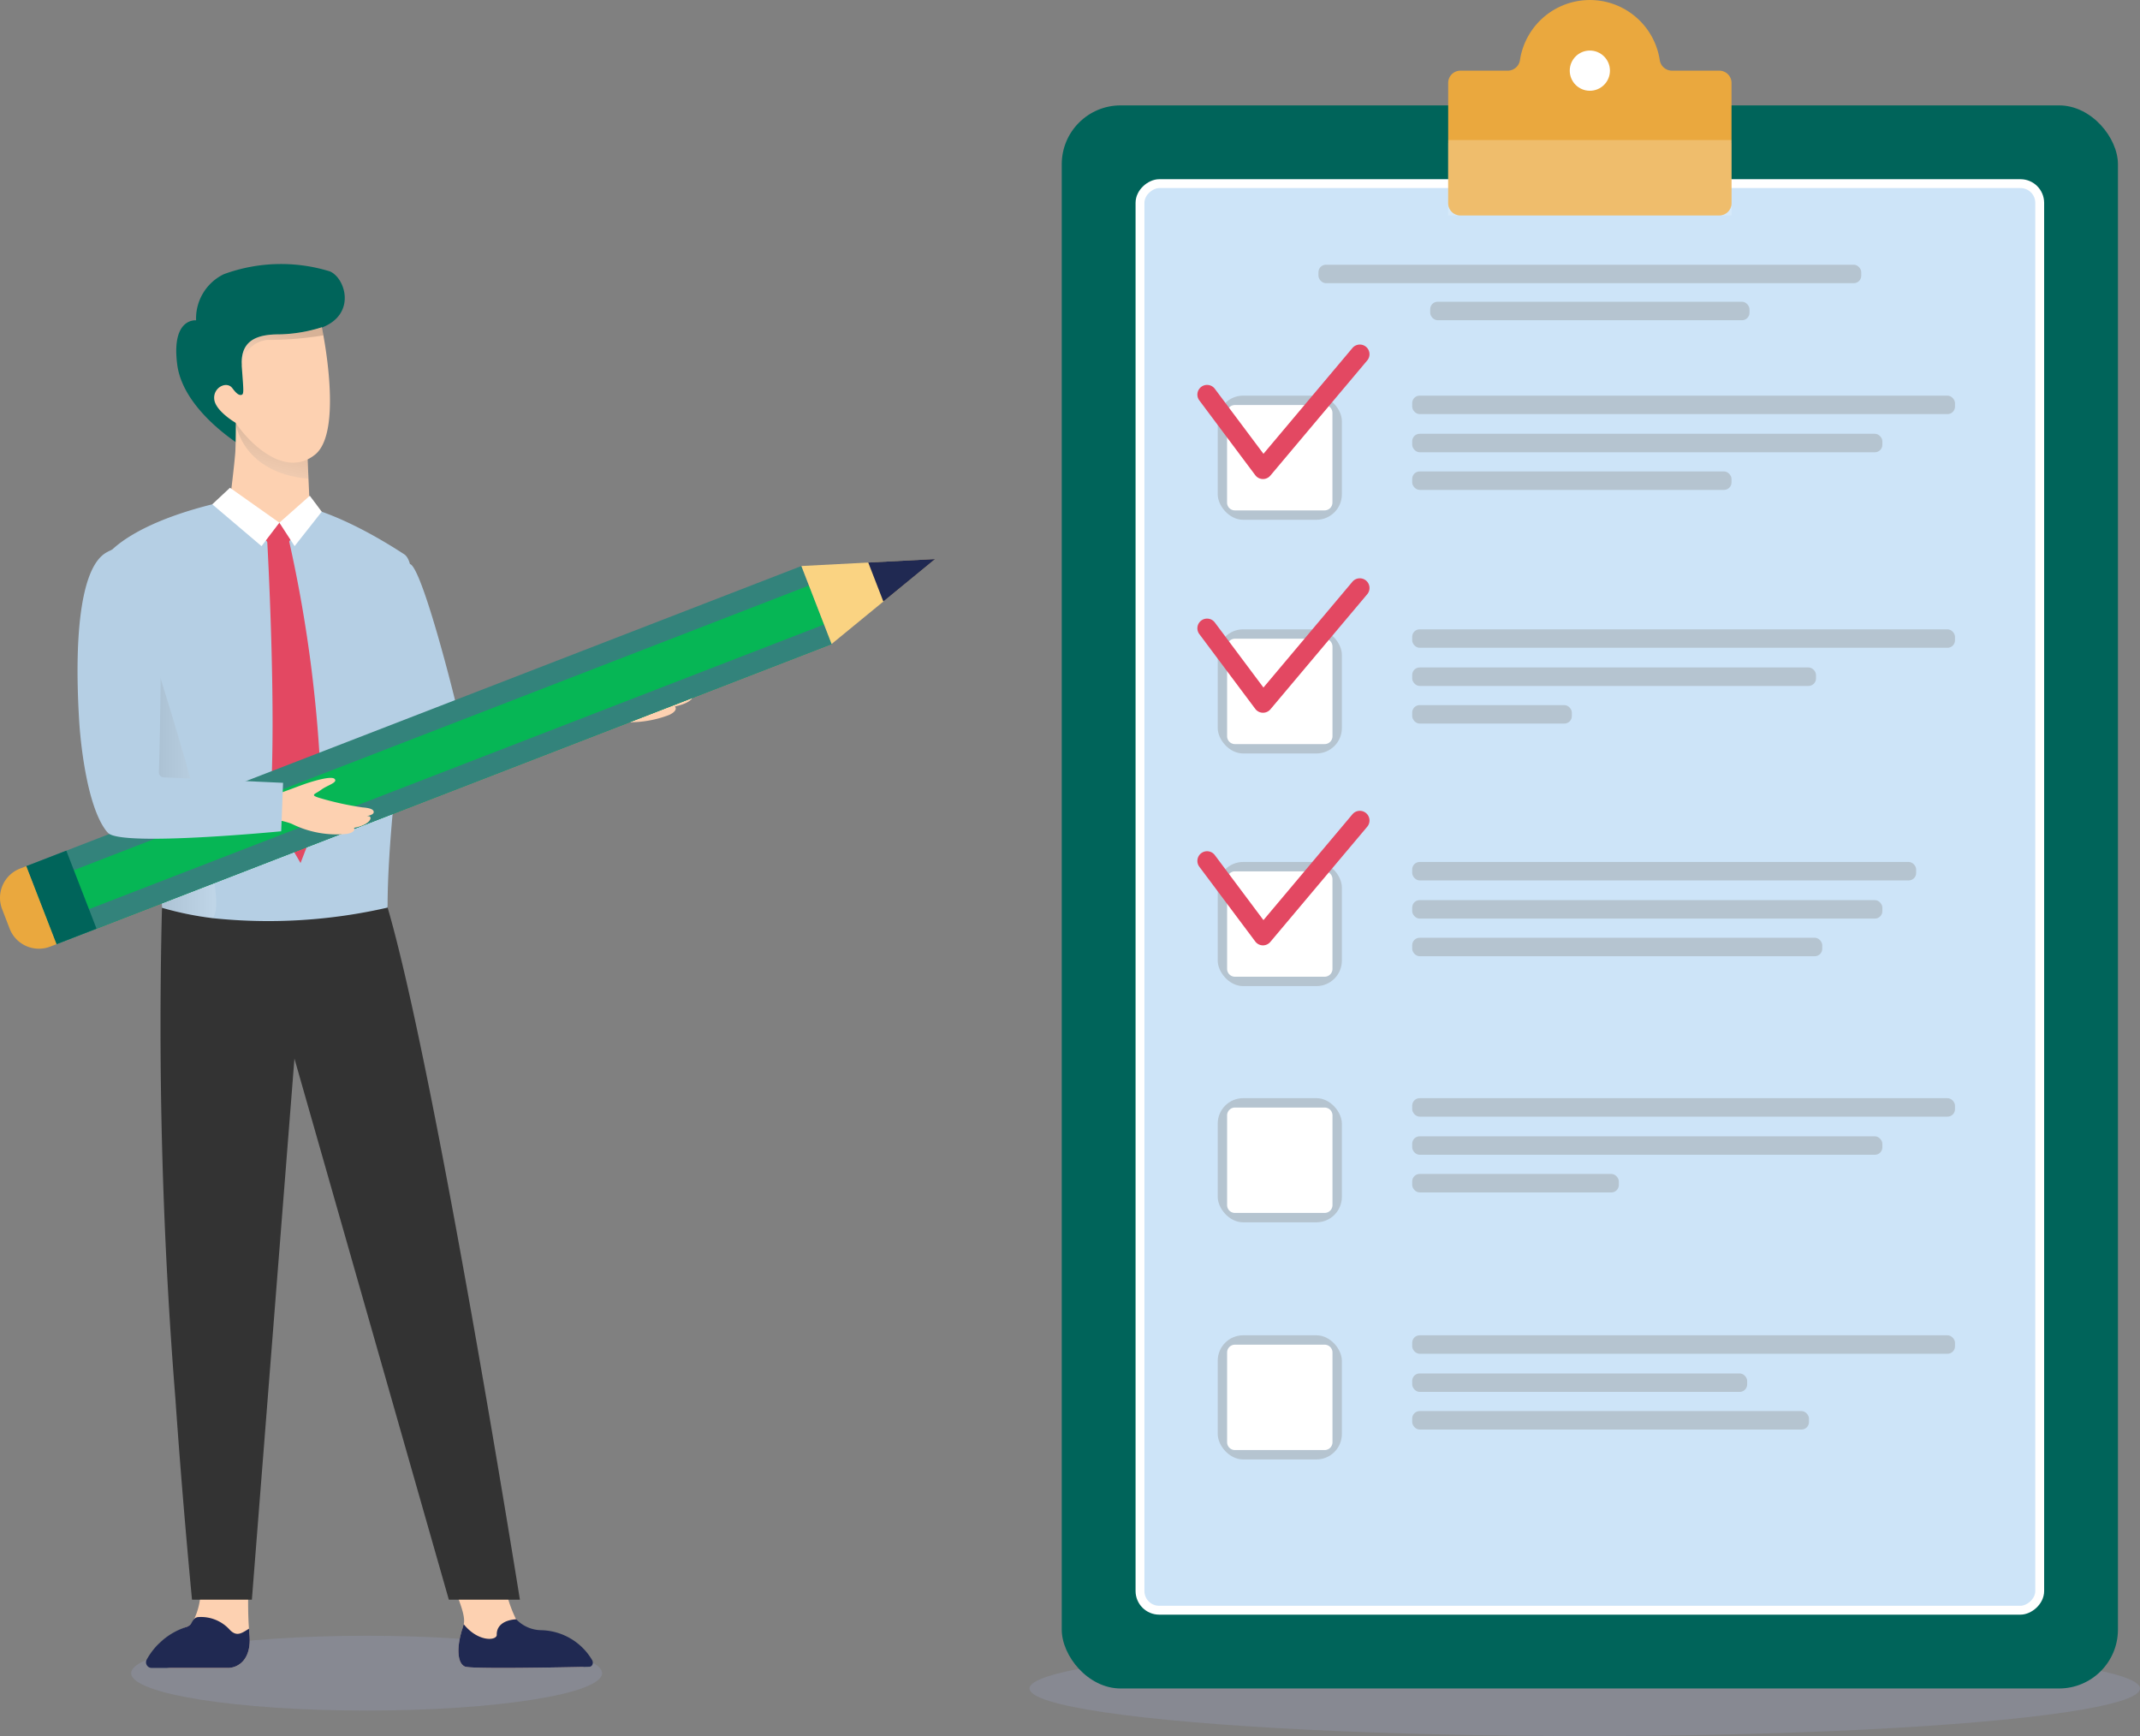 <svg xmlns="http://www.w3.org/2000/svg" xmlns:xlink="http://www.w3.org/1999/xlink" width="155.32" height="126" viewBox="0 0 155.32 126">
  <rect x="0" y="0" width="155.32" height="126" fill="#808080" stroke="none"/>
  <defs>
    <style>
      .cls-1 {
        isolation: isolate;
      }

      .cls-2 {
        fill: #9faad4;
        opacity: 0.22;
      }

      .cls-3 {
        fill: #00645a;
      }

      .cls-4 {
        fill: #cde4f8;
        stroke: #fff;
        stroke-miterlimit: 10;
        stroke-width: 0.643px;
      }

      .cls-10, .cls-5, .cls-7 {
        fill: #fff;
      }

      .cls-5 {
        opacity: 0.19;
      }

      .cls-6 {
        fill: #eaa83e;
      }

      .cls-8 {
        fill: #b5c4d0;
      }

      .cls-15, .cls-16, .cls-17, .cls-18, .cls-8 {
        mix-blend-mode: multiply;
      }

      .cls-9 {
        fill: #e34862;
      }

      .cls-10 {
        opacity: 0.24;
      }

      .cls-11 {
        fill: #fdd1b1;
      }

      .cls-12 {
        fill: #202952;
      }

      .cls-13 {
        fill: #333;
      }

      .cls-14 {
        fill: #b5cfe4;
      }

      .cls-15, .cls-16, .cls-17, .cls-18 {
        opacity: 0.15;
      }

      .cls-15 {
        fill: url(#linear-gradient);
      }

      .cls-16 {
        fill: url(#linear-gradient-2);
      }

      .cls-17 {
        fill: url(#linear-gradient-3);
      }

      .cls-18 {
        fill: url(#linear-gradient-4);
      }

      .cls-19 {
        fill: #33837b;
      }

      .cls-20 {
        fill: #06b655;
      }

      .cls-21 {
        fill: #fad382;
      }
    </style>
    <linearGradient id="linear-gradient" x1="7860.414" y1="2038.914" x2="7868.065" y2="2038.914" gradientTransform="matrix(-0.881, -0.474, -0.474, 0.881, 7921.128, 1980.548)" gradientUnits="userSpaceOnUse">
      <stop offset="0" stop-color="#fff"/>
      <stop offset="1"/>
    </linearGradient>
    <linearGradient id="linear-gradient-2" x1="9055.761" y1="56.618" x2="9063.65" y2="56.618" gradientTransform="matrix(-1, 0, 0, 1, 9071.455, 0)" xlink:href="#linear-gradient"/>
    <linearGradient id="linear-gradient-3" x1="9052.704" y1="36.231" x2="9051.213" y2="30.197" gradientTransform="matrix(-1, 0, 0, 1, 9071.455, 0)" xlink:href="#linear-gradient"/>
    <linearGradient id="linear-gradient-4" x1="9051.753" y1="27.385" x2="9050.468" y2="23.728" gradientTransform="matrix(-1, 0, 0, 1, 9071.455, 0)" xlink:href="#linear-gradient"/>
  </defs>
  <g class="cls-1">
    <g id="レイヤー_2" data-name="レイヤー 2">
      <g id="テキスト">
        <g>
          <g>
            <ellipse class="cls-2" cx="115.022" cy="122.547" rx="40.298" ry="3.453"/>
            <rect class="cls-3" x="77.061" y="7.649" width="76.658" height="114.897" rx="4.273"/>
            <rect class="cls-4" x="63.62" y="32.447" width="103.539" height="65.301" rx="1.395" transform="translate(180.488 -50.292) rotate(90)"/>
            <g>
              <rect class="cls-5" x="105.108" y="10.382" width="20.564" height="5.254"/>
              <path class="cls-6" d="M125.672,6.017v8.727a.89.89,0,0,1-.89.891H106a.89.89,0,0,1-.891-.891V6.017A.889.889,0,0,1,106,5.129h3.439a.9.9,0,0,0,.881-.779,5.131,5.131,0,0,1,10.142,0,.9.9,0,0,0,.882.779h3.439A.888.888,0,0,1,125.672,6.017Z"/>
              <circle class="cls-7" cx="115.39" cy="5.128" r="1.459"/>
            </g>
            <rect class="cls-8" x="95.692" y="19.212" width="39.397" height="1.341" rx="0.543"/>
            <g>
              <rect class="cls-8" x="88.382" y="28.714" width="9.01" height="9.01" rx="1.847"/>
              <path class="cls-7" d="M89.632,29.4h6.51a.569.569,0,0,1,.569.569v6.511a.568.568,0,0,1-.568.568H89.632a.568.568,0,0,1-.568-.568v-6.51a.569.569,0,0,1,.569-.569Z" transform="translate(126.107 -59.668) rotate(90)"/>
              <path class="cls-9" d="M91.669,34.768h-.02a.7.7,0,0,1-.543-.281l-4.06-5.427a.7.7,0,1,1,1.125-.842l3.53,4.718,6.457-7.677a.7.7,0,0,1,1.076.9l-7.028,8.355A.7.7,0,0,1,91.669,34.768Z"/>
              <rect class="cls-8" x="102.496" y="28.714" width="39.397" height="1.341" rx="0.543"/>
              <rect class="cls-8" x="102.496" y="31.483" width="34.126" height="1.341" rx="0.543"/>
              <rect class="cls-8" x="102.496" y="34.215" width="23.176" height="1.341" rx="0.543"/>
            </g>
            <rect class="cls-8" x="103.802" y="21.9" width="23.176" height="1.341" rx="0.543"/>
            <g>
              <g>
                <rect class="cls-8" x="88.382" y="45.675" width="9.01" height="9.01" rx="1.847"/>
                <path class="cls-7" d="M89.632,46.356h6.51a.569.569,0,0,1,.569.569v6.511a.568.568,0,0,1-.568.568H89.632a.568.568,0,0,1-.568-.568v-6.51a.569.569,0,0,1,.569-.569Z" transform="translate(143.067 -42.707) rotate(90)"/>
                <path class="cls-9" d="M91.669,51.729h-.02a.7.7,0,0,1-.543-.281l-4.06-5.427a.7.7,0,0,1,1.125-.842L91.7,49.9l6.457-7.677a.7.7,0,0,1,1.076.905l-7.028,8.354A.7.7,0,0,1,91.669,51.729Z"/>
              </g>
              <rect class="cls-8" x="102.496" y="45.675" width="39.397" height="1.341" rx="0.543"/>
              <rect class="cls-8" x="102.496" y="48.443" width="29.309" height="1.341" rx="0.543"/>
              <rect class="cls-8" x="102.496" y="51.175" width="11.588" height="1.341" rx="0.543"/>
            </g>
            <g>
              <rect class="cls-8" x="102.496" y="62.559" width="36.578" height="1.341" rx="0.543"/>
              <rect class="cls-8" x="102.496" y="65.328" width="34.126" height="1.341" rx="0.543"/>
              <rect class="cls-8" x="102.496" y="68.06" width="29.763" height="1.341" rx="0.543"/>
              <g>
                <rect class="cls-8" x="88.382" y="62.559" width="9.01" height="9.01" rx="1.847"/>
                <path class="cls-7" d="M89.632,63.241h6.51a.569.569,0,0,1,.569.569V70.32a.568.568,0,0,1-.568.568H89.632a.568.568,0,0,1-.568-.568V63.809a.568.568,0,0,1,.568-.568Z" transform="translate(159.951 -25.823) rotate(90)"/>
                <path class="cls-9" d="M91.669,68.613h-.02a.7.7,0,0,1-.543-.282l-4.06-5.426a.7.7,0,1,1,1.125-.842L91.7,66.78,98.158,59.1a.7.7,0,1,1,1.076.9l-7.028,8.355A.7.7,0,0,1,91.669,68.613Z"/>
              </g>
            </g>
            <g>
              <rect class="cls-8" x="102.496" y="79.703" width="39.397" height="1.341" rx="0.543"/>
              <rect class="cls-8" x="102.496" y="82.471" width="34.126" height="1.341" rx="0.543"/>
              <rect class="cls-8" x="102.496" y="85.203" width="14.999" height="1.341" rx="0.543"/>
              <g>
                <rect class="cls-8" x="88.382" y="79.703" width="9.01" height="9.01" rx="1.847"/>
                <path class="cls-7" d="M89.632,80.384h6.51a.569.569,0,0,1,.569.569v6.51a.569.569,0,0,1-.569.569H89.632a.568.568,0,0,1-.568-.568V80.953a.569.569,0,0,1,.569-.569Z" transform="translate(177.095 -8.679) rotate(90)"/>
              </g>
            </g>
            <g>
              <rect class="cls-8" x="102.496" y="96.913" width="39.397" height="1.341" rx="0.543"/>
              <rect class="cls-8" x="102.496" y="99.681" width="24.312" height="1.341" rx="0.543"/>
              <rect class="cls-8" x="102.496" y="102.413" width="28.798" height="1.341" rx="0.543"/>
              <g>
                <rect class="cls-8" x="88.382" y="96.913" width="9.01" height="9.01" rx="1.847"/>
                <path class="cls-7" d="M89.632,97.594h6.51a.569.569,0,0,1,.569.569v6.511a.568.568,0,0,1-.568.568H89.632a.568.568,0,0,1-.568-.568V98.163a.569.569,0,0,1,.569-.569Z" transform="translate(194.305 8.531) rotate(90)"/>
              </g>
            </g>
            <path class="cls-10" d="M125.672,10.165v4.579a.89.89,0,0,1-.89.891H106a.89.89,0,0,1-.891-.891V10.165Z"/>
          </g>
          <g>
            <path class="cls-2" d="M9.518,121.435c0,1.5,7.652,2.716,17.091,2.716S43.7,122.935,43.7,121.435s-7.652-2.717-17.091-2.717S9.518,119.935,9.518,121.435Z"/>
            <g>
              <g>
                <path class="cls-11" d="M33.761,120.961c.442.168,6.113.071,8.475.022a.538.538,0,0,0,.357-.93,5.461,5.461,0,0,0-3.4-1.38,1.908,1.908,0,0,1-1.524-.74,9.5,9.5,0,0,1-1.166-4c.017-.25-.514-.6-.493-.874.2-2.42-3.432.366-3.432.366a3.048,3.048,0,0,1,.269,1.112c-.023.711,1.014,2.511.812,3.338-.029.121-.061.237-.1.347C33.114,119.61,33.2,120.747,33.761,120.961Z"/>
                <path class="cls-12" d="M33.761,120.961c.479.182,7.088.053,8.989.011.244,0,.34-.259.231-.478a4.4,4.4,0,0,0-3.728-2.178,2.55,2.55,0,0,1-1.783-.792c-.8.047-1.432.4-1.416,1.128.009.428-1.344.548-2.4-.774-.029.121-.061.237-.1.347C33.114,119.61,33.2,120.747,33.761,120.961Z"/>
              </g>
              <g>
                <path class="cls-11" d="M11.691,119.157a1.073,1.073,0,0,0,.686,1.9h4.156c.743,0,1.763-.591,1.568-2.489-.012-.116-.023-.238-.03-.362-.071-.923-.071-2-.05-2.905.027-1.063.08-1.872.08-1.872l-3.166-1.907-.629-.38s.019.13.049.357a24.041,24.041,0,0,1,.2,3.8,4.868,4.868,0,0,1-.566,2.414,1.012,1.012,0,0,1-.425.358A7.5,7.5,0,0,0,11.691,119.157Z"/>
                <path class="cls-12" d="M10.633,120.479a.412.412,0,0,0,.378.577h5.522c.743,0,1.763-.591,1.568-2.489-.012-.116-.023-.238-.03-.362-.565.362-.89.575-1.369.111a2.806,2.806,0,0,0-2.347-.948c-.339.048-.416.434-.552.552a.893.893,0,0,1-.24.152A5.041,5.041,0,0,0,10.633,120.479Z"/>
              </g>
              <path class="cls-13" d="M12.745,101.693v.036c.31,4.4.7,9.194,1.19,14.37h4.346L21.37,76.831,32.576,116.1h5.158s-6.124-38.343-9.6-50.227S11.8,65.106,11.8,65.106s-.022.353-.05,1.058A340.972,340.972,0,0,0,12.745,101.693Z"/>
              <path class="cls-11" d="M42.045,50.552l-.039.335-.177,1.618s.283-.083.685-.154a5.568,5.568,0,0,1,1.521-.095c.056.005.113.015.167.024a8.022,8.022,0,0,0,4.371-.393c.708-.343.411-.61.411-.61,1.582-.347,1.427-.973,1.086-.983-.316-.011-1.1.06-1.192.068.674-.108,1.306-.415,1.3-.664-.011-.231-.328-.284-.958-.162A18.2,18.2,0,0,1,45.7,49.7c-.821-.089-.471-.316-.1-.806s.961-1.221.625-1.433S44.672,48.684,44.212,49c-.177.123-.542.383-.921.657C42.689,50.088,42.045,50.552,42.045,50.552Z"/>
              <path class="cls-14" d="M27.888,45.4c-.71,1.981-1.279,3.972-1.279,3.972s2.241,5.865,3.946,7.222a1.563,1.563,0,0,0,.251.172c1.267.682,12.077-3.414,12.077-3.414L42.1,49.925l-8.479,1.883a.352.352,0,0,1-.423-.268c-.384-1.683-2.407-9.581-3.322-10.526C29.328,40.451,28.68,43.2,27.888,45.4Z"/>
              <path class="cls-15" d="M27.888,45.4c-.71,1.981-1.279,3.972-1.279,3.972s2.241,5.865,3.946,7.222c-2.126-4.019-2.444-11.256-2.444-11.256Z"/>
              <path class="cls-14" d="M7.8,48.122a26.579,26.579,0,0,0,1.108,3.516,46.938,46.938,0,0,1,2.85,14.248,23.566,23.566,0,0,0,3.712.756,38.7,38.7,0,0,0,12.66-.77c0-9.464,3.138-24.386,1.207-25.644s-5.749-3.523-9.08-3.815l-3.569-.107C9.055,37.938,7.608,40.5,7.608,40.5S6.675,43.317,7.8,48.122Z"/>
              <path class="cls-3" d="M12.863,26.46c.444,3.418,4.788,5.979,4.788,5.979a25.186,25.186,0,0,1,1.58-4.739c.817-1.761,1.953-3.4,3.418-3.718,3.358-.719,2.526-3.747,1.3-4.283a12.04,12.04,0,0,0-7.7.2,3.569,3.569,0,0,0-2.017,3.351S12.419,23.041,12.863,26.46Z"/>
              <path class="cls-11" d="M16.692,36.306s1.92,1.667,3.584,1.628a2.508,2.508,0,0,0,2.212-1.011l-.1-2.188-.085-2.016L17.13,29.688l-.014-.011v.036c0,.128,0,.584,0,1.122,0,.716-.014,1.578-.039,1.991C17.016,33.7,16.692,36.306,16.692,36.306Z"/>
              <path class="cls-9" d="M21.335,38.841s-.631.942-1.058,1.015-1.332-1.015-1.332-1.015l1.332-.905Z"/>
              <path class="cls-9" d="M19.587,58.8l2.226,3.837,1.539-3.983A98.774,98.774,0,0,0,20.9,38.9l-.548.075-.965.131S20.125,52.1,19.587,58.8Z"/>
              <polygon class="cls-7" points="20.277 37.936 18.981 39.638 15.406 36.603 16.691 35.401 20.277 37.936"/>
              <polygon class="cls-7" points="22.486 35.98 20.277 37.936 21.382 39.638 23.351 37.138 22.486 35.98"/>
              <path class="cls-16" d="M7.8,48.122a26.579,26.579,0,0,0,1.108,3.516,46.938,46.938,0,0,1,2.85,14.248,23.566,23.566,0,0,0,3.712.756,1.962,1.962,0,0,0,.181-.556c.542-3.192-4.844-19.492-4.844-19.492S9.112,47.427,7.8,48.122Z"/>
              <path class="cls-17" d="M17.059,30.618c.018.074.032.146.053.217.766,2.967,3.537,3.794,5.279,3.9l-.085-2.016L17.13,29.688a.079.079,0,0,0-.014.025A1.321,1.321,0,0,0,17.059,30.618Z"/>
              <path class="cls-11" d="M15.551,28.991c.1.853,1.559,1.7,1.559,1.7,1.126,1.674,3.687,4,5.771,2.292,1.731-1.422.915-6.853.589-8.648-.064-.367-.111-.582-.111-.582a10.911,10.911,0,0,1-3.12.515c-1.579,0-2.766.433-2.692,2.188v.013a.815.815,0,0,0,0,.121c.135,1.869.182,2.054-.07,2.077s-.535-.4-.629-.514C16.431,27.636,15.446,28.134,15.551,28.991Z"/>
              <path class="cls-18" d="M17.547,26.46a2.1,2.1,0,0,1,1.831-1.79,24.021,24.021,0,0,0,4.092-.331c-.064-.367-.111-.582-.111-.582a10.911,10.911,0,0,1-3.12.515C18.66,24.272,17.473,24.705,17.547,26.46Z"/>
              <g>
                <rect class="cls-19" x="0.967" y="51.768" width="60.328" height="6.07" transform="translate(-17.689 14.939) rotate(-21.167)"/>
                <rect class="cls-20" x="1.241" y="53.234" width="60.328" height="4.553" transform="translate(-17.926 15.086) rotate(-21.167)"/>
                <rect class="cls-19" x="1.789" y="56.167" width="60.328" height="1.518" transform="translate(-18.4 15.379) rotate(-21.167)"/>
                <rect class="cls-3" x="2.897" y="62.097" width="3.117" height="6.07" transform="translate(-23.218 6.003) rotate(-21.167)"/>
                <path class="cls-6" d="M.7,67.4.154,65.983a2.275,2.275,0,0,1,1.3-2.943l.453-.175L4.1,68.525l-.453.176A2.275,2.275,0,0,1,.7,67.4Z"/>
                <polygon class="cls-21" points="60.356 46.741 58.164 41.08 67.873 40.575 60.356 46.741"/>
                <polygon class="cls-12" points="64.114 43.658 63.018 40.828 67.873 40.575 64.114 43.658"/>
              </g>
              <path class="cls-11" d="M19.742,57.779l-.115.287-.544,1.385s.27-.005.642.028a5.117,5.117,0,0,1,1.366.281c.048.018.1.041.142.061a7.32,7.32,0,0,0,3.952.7c.706-.133.509-.439.509-.439,1.1-.189,1.386-.752,1.088-.843a4.286,4.286,0,0,0-.963.009c.621.066,1.252-.054,1.3-.276.045-.206-.222-.329-.807-.372a21.794,21.794,0,0,1-3.144-.694c-.711-.223-.292-.26.149-.589s1.216-.515.971-.782-1.782.226-2.264.4c-.186.066-.57.209-.97.359C20.421,57.524,19.742,57.779,19.742,57.779Z"/>
              <path class="cls-14" d="M7.685,40.121c-1.73,1.034-2.332,5.6-1.944,12.114.122,2.054.628,6.247,1.918,8a1.491,1.491,0,0,0,.2.231c1.045.99,12.55-.133,12.55-.133l.136-3.517-8.676-.4a.352.352,0,0,1-.338-.369c.069-1.725.2-9.056.1-10.368C11.341,41.812,10.049,38.709,7.685,40.121Z"/>
            </g>
          </g>
        </g>
      </g>
    </g>
  </g>
</svg>
